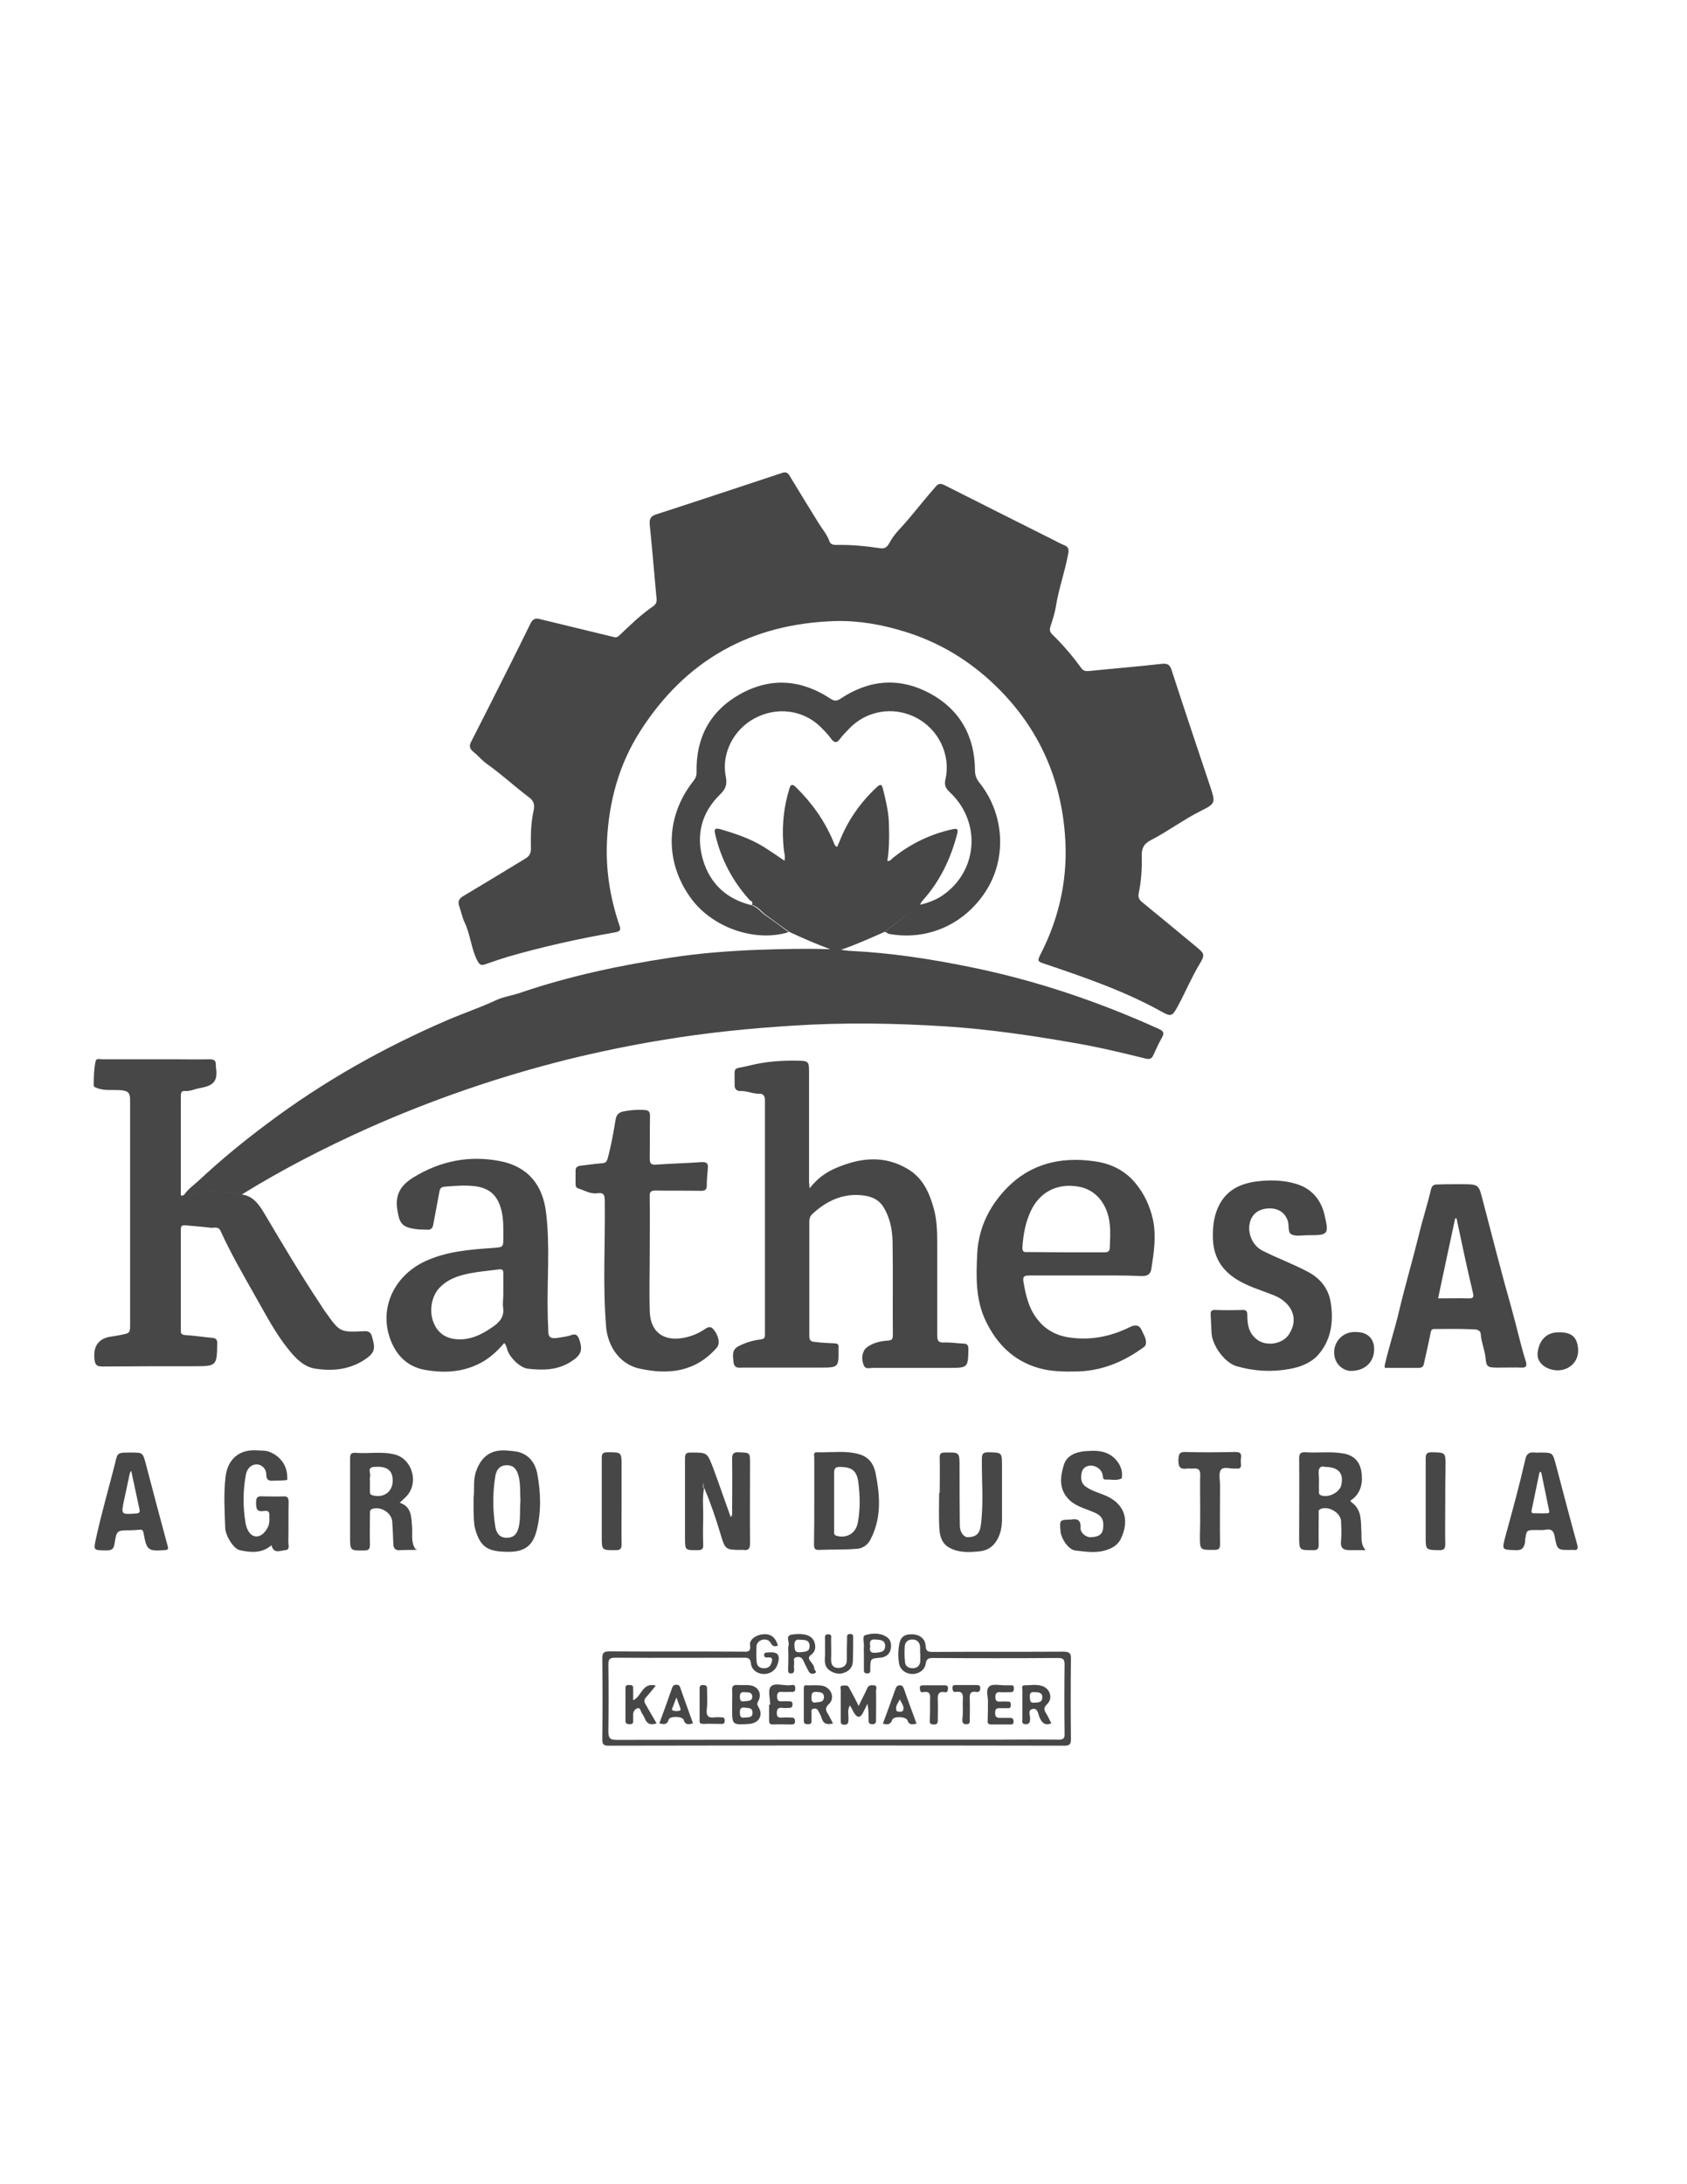 <?xml version="1.0" encoding="utf-8"?>
<!-- Generator: Adobe Illustrator 18.1.1, SVG Export Plug-In . SVG Version: 6.00 Build 0)  -->
<svg version="1.1" id="Layer_1" xmlns="http://www.w3.org/2000/svg" xmlns:xlink="http://www.w3.org/1999/xlink" x="0px" y="0px"
	 viewBox="0 0 612 792" enable-background="new 0 0 612 792" xml:space="preserve">
<g>
	<path fill="#474747" d="M303.1,225.2c-30.5,0.9-54.2,14-70.7,39.7c-7.8,12.1-11.5,25.6-12.2,40c-0.5,10.4,1.1,20.5,4.4,30.3
		c0.6,1.7,0.8,2.5-1.6,2.9c-13.2,2.3-26.2,5.2-39,8.9c-2.6,0.8-5.2,1.7-7.8,2.6c-1.4,0.5-2.1,0.5-3-1.2c-2.3-4.4-2.5-9.4-4.6-13.8
		c-0.9-1.9-1.3-4-2-6c-0.6-1.7-0.1-2.8,1.5-3.7c7.4-4.4,14.8-8.9,22.2-13.4c1.6-0.9,2.4-1.9,2.3-4c-0.1-4.6,0-9.2,1-13.7
		c0.4-1.9,0.1-3.4-1.7-4.7c-5.2-3.9-10-8.4-15.4-12.2c-1.7-1.2-3.1-3-4.8-4.3c-1.3-1.1-1.6-2.1-0.8-3.6c2-3.9,4-7.9,6-11.8
		c5.2-10.3,10.4-20.6,15.5-31c0.8-1.7,1.8-2.2,3.5-1.7c5.7,1.4,11.5,2.8,17.3,4.2c3.2,0.8,6.3,1.5,9.5,2.3c1,0.3,1.6-0.2,2.2-0.8
		c3.9-3.7,7.7-7.4,12.1-10.4c1.4-1,1.3-2.2,1.1-3.6c-0.8-8.7-1.5-17.3-2.4-26c-0.2-2.2,0.5-3.1,2.4-3.7c15.2-4.9,30.4-10,45.6-15
		c1.4-0.5,2.1-0.1,2.8,1.1c3.5,5.8,7,11.5,10.6,17.3c1.3,2.1,3,4,3.8,6.4c0.4,1.1,1.4,1.3,2.5,1.3c5.4-0.1,10.7,0.4,16,1.2
		c1.9,0.3,2.7-0.9,3.3-2c1.6-3.1,4.2-5.4,6.3-7.9c3.5-4.1,6.8-8.3,10.4-12.4c1-1.2,1.8-1.3,3.2-0.6c13,6.6,26.1,13.1,39.2,19.7
		c1.4,0.7,2.8,1.5,4.3,2.1c1.6,0.6,1.7,1.6,1.4,3.2c-1.2,6.5-3.5,12.8-4.5,19.3c-0.4,2.3-1.2,4.7-1.9,6.9c-0.4,1.2-0.3,2,0.6,2.9
		c3.9,3.8,7.4,7.9,10.6,12.3c0.8,1.1,1.7,1.1,2.9,1c8.8-0.9,17.6-1.6,26.4-2.6c2-0.2,2.8,0.4,3.4,2.2c4.6,14.2,9.4,28.4,14.1,42.5
		c1.8,5.4,1.9,6-3,8.4c-6.5,3.2-12.3,7.6-18.7,10.9c-2.7,1.4-3.3,3.2-3.2,6c0.1,4.4-0.2,8.9-1.1,13.2c-0.3,1.4,0.1,2.3,1.2,3.2
		c6.5,5.3,12.9,10.6,19.3,15.9c3.4,2.8,3.7,3.1,1.5,6.7c-3,5-5.2,10.4-8,15.5c-1.8,3.2-2.3,3.5-5.4,1.8
		c-13.4-7.5-27.9-12.5-42.4-17.4c-3-1-3.1-1-1.7-3.8c7-13.7,10-28.4,8.7-43.6c-1.8-22.3-11.1-41.1-27.9-56.1
		c-8.9-7.9-18.9-13.6-30.3-17.1C320,226.5,311.7,225,303.1,225.2z"/>
	<path fill="#474747" d="M320.9,337.9c-5.2,2.3-10.3,4.6-15.8,6.5c1.1,0.1,2.3,0.4,3.4,0.4c14.6,0.7,28.9,2.9,43.2,5.8
		c23.8,4.8,46.6,12.5,68.7,22.5c1.5,0.7,2.1,1.3,1.2,3c-1.2,2.1-2.2,4.3-3.2,6.5c-0.6,1.4-1.4,1.6-3,1.2c-8.8-2.2-17.7-4.3-26.7-5.8
		c-15-2.6-30.1-4.8-45.3-5.8c-18.6-1.2-37.1-1.5-55.7-0.3c-15.9,1-31.7,2.6-47.3,5.2c-11.6,1.9-23.2,4.3-34.6,7.1
		c-24.8,6.2-48.9,14.5-72.3,24.9c-15.8,7.1-31.2,15-45.9,24.1c-4.7-1-9.4-1.4-14.2-1c-2.2,0.2-4.3,1.3-6.6,1.1
		c1.4-2.2,3.6-3.6,5.5-5.4c7.8-7.3,16.1-14.1,24.7-20.5c20.2-15.2,42.1-27.5,65.3-37.5c5.8-2.5,11.8-4.5,17.6-7.2
		c2.8-1.3,5.9-1.7,8.8-2.7c17.9-6.1,36.3-10,54.9-12.8c10.5-1.6,21.1-2.4,31.7-2.8c8.6-0.3,17.2-0.5,25.9-0.2
		c-5.1-1.9-10-4-14.9-6.3c-2.8-2-5.6-4-8.4-6.1c-1.7-1.2-3-3.2-5.2-3.7c0.8-1.2-0.5-1.4-0.9-1.9c-6.1-6.8-10.2-14.6-12.3-23.5
		c-0.4-1.7-0.5-2.7,1.9-2c5.5,1.6,10.8,3.4,15.7,6.4c2.5,1.6,5,3.3,7.5,5c0.3-1.4,0-2.5-0.2-3.6c-0.9-7.6-0.3-15,1.9-22.3
		c0.4-1.4,0.8-2.3,2.4-0.8c5.8,5.7,10.4,12.1,13.6,19.7c0.3,0.7,0.4,1.6,1.4,2c0.2-0.6,0.5-1.1,0.7-1.6c3-7.8,7.6-14.4,13.7-20.1
		c1.3-1.2,1.8-1,2.2,0.6c1.1,4.5,2.2,8.9,2.2,13.6c0.1,4.2,0.1,8.4-0.6,12.6c1.1,0.1,1.4-0.6,1.9-1c6.4-5.2,13.6-8.7,21.7-10.5
		c1.9-0.4,2.2,0,1.7,1.8c-2.3,8.8-6.1,16.8-12.1,23.6c-0.5,0.6-1.2,1.2-1.2,2.1C329.5,331.4,325.2,334.6,320.9,337.9z"/>
	<path fill="#474747" d="M66.8,433.2c2.3,0.2,4.3-0.9,6.6-1.1c4.8-0.4,9.5,0,14.2,1c3.9,0.5,6,3.1,8,6.4
		c6.6,11.1,13.2,22.3,20.4,33.1c0.7,1.1,1.4,2.3,2.2,3.3c5.1,7.2,5.2,7.2,13.9,6.8c1.5-0.1,2.4,0.4,2.8,1.8c1.4,4.7,1.2,6.1-3.2,8.9
		c-5.4,3.3-11.3,3.8-17.2,2.9c-4.3-0.6-7.4-3.9-10-7.2c-4.6-5.7-7.9-12.1-11.5-18.4c-4.5-8-9.2-16-13-24.4c-0.8-1.7-2.3-1-3.5-1.1
		c-3.1-0.4-6.2-0.6-9.3-0.9c-1.2-0.1-1.6,0.3-1.6,1.5c0,12.2,0,24.4,0,36.7c0,1.2,0.4,1.5,1.6,1.6c3.2,0.2,6.5,0.7,9.7,1
		c1.4,0.1,2,0.6,1.9,2.2c-0.1,7.9-0.3,8.1-8.1,8.1c-11.1,0-22.3,0-33.4,0.1c-2,0-2.8-0.4-3-2.5c-0.6-4.8,1.4-7.8,6.3-8.4
		c1-0.1,1.9-0.3,2.9-0.5c3.7-0.7,3.7-0.6,3.7-4.3c0-26.4,0-52.7,0-79.1c0-0.6,0-1.2,0-1.8c0-2.4-0.5-3.4-3.5-3.6
		c-2.8-0.2-5.8,0.3-8.6-0.8c-0.8-0.3-1.1-0.4-1.1-1.2c0-2.8,0.1-5.5,0.6-8.2c0.3-1.6,1.5-1,2.4-1c8.8,0,17.6,0,26.4,0
		c4.2,0,8.4,0.1,12.6,0c1.5,0,2.4,0.3,2.3,2.1c0,0.2,0,0.3,0,0.5c0.8,5.1-0.5,6.9-5.6,7.8c-1.9,0.3-3.7,1.3-5.8,1.1
		c-1.1-0.1-1.3,0.8-1.3,1.8c0,11.6,0,23.3,0,34.9C65.5,433.3,65.6,434.1,66.8,433.2z"/>
	<path fill="#474747" d="M293.7,430.9c2.8-3.6,5.9-5.8,9.4-7.3c8.8-3.8,17.7-4.9,26.4,0.4c5.4,3.3,7.7,8.6,9.3,14.4
		c1.1,4.1,1.2,8.2,1.2,12.4c0,11.1,0,22.3,0,33.4c0,1.9,0.4,2.7,2.5,2.6c2.3-0.1,4.7,0.3,7,0.4c1.4,0,1.8,0.6,1.8,2
		c-0.1,6.6-0.2,6.8-6.6,6.8c-9.4,0-18.7,0-28.1,0c-1.1,0-2.5,0.6-3.2-0.8c-1.1-2.5-0.6-5.2,0.9-6.5c2.3-1.8,5-2.4,7.8-2.6
		c1.4-0.1,1.8-0.5,1.8-1.9c-0.1-11.4,0.1-22.8-0.1-34.1c-0.1-4.2-0.9-8.3-3.1-12.1c-2.2-3.8-6-4.6-9.8-4.7c-6.4-0.1-11.7,2.7-16.3,7
		c-0.8,0.8-1,1.7-1,2.7c0,13.8,0,27.6,0,41.4c0,1.7,0.6,2.1,2.1,2.2c2.3,0.3,4.7,0.4,7,0.5c1.2,0,1.7,0.5,1.5,1.7c0,0.1,0,0.2,0,0.3
		c0.1,6.7,0,6.8-6.6,6.8c-9.3,0-18.6,0-27.9,0c-1.5,0-3.3,0.5-3.6-2c-0.2-2.2-0.7-4.4,1.7-5.7c2.5-1.3,5.3-2.2,8.1-2.5
		c1.4-0.2,1.6-0.6,1.6-1.8c0-28.4,0-56.7,0-85.1c0-1.4-0.7-2.2-1.8-2.2c-2.5,0.1-4.7-1.1-7.2-1c-1,0-2.1-0.5-2-2.3
		c0.1-7.2-1.1-5.3,5.7-7c5.6-1.4,11.4-1.8,17.1-1.7c4,0.1,4.2,0.2,4.2,4.2c0,13.3,0,26.6,0,39.9
		C293.6,429.2,293.6,429.7,293.7,430.9z"/>
	<path fill="#474747" d="M320.9,337.9c4.3-3.3,8.5-6.5,12.8-9.8c2.9-0.7,5.7-1.7,8.2-3.4c12.9-8.8,14.2-26.7,2.6-37.5
		c-1.5-1.4-2-2.6-1.5-4.7c2-9-2.7-18.3-10.9-22.4c-8.4-4.2-18.3-2.3-24.5,4.6c-0.9,1-1.9,1.9-2.7,3c-1.4,2.1-2.4,1.6-3.6-0.1
		c-1.1-1.5-2.4-2.8-3.7-4.1c-6.3-6.1-15.8-7.3-23.7-3.1c-7.7,4-12.3,12.8-10.6,21.2c0.6,2.9-0.1,4.6-2.2,6.6
		c-6.6,6.5-8.7,14.6-6.1,23.5c2.6,8.8,8.6,14.3,17.5,16.5c2.2,0.6,3.4,2.5,5.2,3.7c2.8,2,5.6,4,8.4,6.1c-11.9,3.7-27.1-1.4-35-11.7
		c-10-13.1-9.9-29.9,0.3-42.9c0.8-1,1.3-1.9,1.3-3.3c-0.3-12.6,4.9-22.3,15.8-28.4c11.1-6.2,22.2-5.3,32.7,1.6c1.5,1,2.3,1,3.8,0
		c10.4-6.9,21.4-7.8,32.5-1.8c10.8,5.9,16.1,15.5,16.2,27.8c0,1.8,0.5,3.1,1.6,4.5c8.9,11.1,10,26.7,2.8,38.6
		c-7.7,12.6-21.5,18.9-35.8,16.2C321.9,338.3,321.4,338,320.9,337.9z"/>
	<path fill="#474747" d="M182.9,487c-3.1,3.7-6.7,6.7-11.1,8.4c-5.8,2.3-11.7,2.4-17.8,1.3c-6.8-1.3-10.7-5.9-12.7-11.9
		c-3.6-11.1,2-22.3,12.8-27.4c7.9-3.7,16.4-4.3,24.9-4.9c3.6-0.3,3.6-0.2,3.6-4c0-3.3,0.1-6.7-0.8-10c-1.4-5.2-4.4-7.8-9.7-8.4
		c-3.6-0.4-7.2-0.1-10.8,0.2c-1.2,0.1-1.7,0.6-1.9,1.8c-0.7,4-1.5,7.9-2.2,11.8c-0.2,1.4-0.8,2.1-2.2,2c-1.3-0.1-2.7,0-4-0.2
		c-5.3-0.7-6.1-2.1-6.9-7.3c-0.8-5.6,1.6-8.9,6.1-11.6c9.7-5.9,20.1-7.9,31.1-5.8c10.4,2,15.6,8.8,16.8,18.7
		c1.5,12.3,0.3,24.7,0.6,37.1c0,2,0.2,4,0.2,6c0,2.6,1.6,2.6,3.5,2.3c1.6-0.3,3.3-0.4,4.9-1c1.6-0.6,2.3,0.1,2.8,1.5
		c1.5,4.2,0.6,5.9-3.2,8.3c-4.9,3-10,3-15.4,2.4c-2.9-0.3-7-4.4-7.6-7.4C183.6,488.4,183.7,487.7,182.9,487z M182.6,469.2
		c0-2.4,0-4.9,0-7.3c0-1.3-0.2-1.8-1.7-1.6c-4.5,0.6-9,0.9-13.4,2.1c-3.1,0.9-5.9,2.2-8.2,4.7c-3,3.3-3.8,9.1-1.6,13.4
		c1.9,3.8,5.5,5.5,10.5,5.1c4.2-0.4,7.6-2.4,10.9-4.7c2.4-1.7,3.9-3.7,3.4-6.9C182.3,472.4,182.6,470.8,182.6,469.2z"/>
	<path fill="#474747" d="M393.9,462.5c-6.8,0-13.6,0-20.3,0c-1.8,0-2.7,0.1-2.3,2.4c0.8,4.6,1.8,9.1,4.6,12.9
		c3,4.2,7.1,6.5,12.2,7.2c7.7,1.1,14.9-0.4,21.8-3.8c2-1,3.5-0.8,4.4,1.4c0.5,1.2,1.3,2.3,1.4,3.7c0.1,0.9,0,1.7-0.8,2.2
		c-7.1,5.2-14.9,8.5-23.8,8.8c-4.9,0.1-9.8,0.1-14.5-1.3c-8.9-2.6-14.9-8.6-18.9-16.8c-3.8-7.8-3.6-16-3.2-24.4
		c0.4-8.5,3.6-15.9,9.1-22.2c8.9-10.3,20.5-13.4,33.5-11.5c5.8,0.8,10.9,3.2,14.8,7.9c3.3,4,5.3,8.4,6.4,13.4
		c1.2,5.9,0.3,11.8-0.6,17.6c-0.3,1.8-1.1,2.7-3.3,2.7C407.4,462.4,400.7,462.5,393.9,462.5z M386.5,454.1c4.7,0,9.4,0,14.1,0
		c1.4,0,2-0.4,2-1.8c0.1-2.8,0.3-5.5,0-8.3c-0.7-7.3-5-12.6-11.2-13.7c-7.7-1.4-14.1,1.8-17.4,8.7c-2,4.2-2.8,8.7-3.1,13.3
		c-0.1,1.6,0.6,1.8,1.9,1.7C377.3,454,381.9,454.1,386.5,454.1z"/>
	<path fill="#474747" d="M235.7,454.8c0,6.9-0.2,13.7,0,20.6c0.3,8.8,6.4,11.3,13.7,9.4c2-0.5,3.8-1.3,5.6-2.4
		c1.1-0.7,2.5-2,3.8-0.4c2,2.4,2.5,5.3,1.2,6.7c-7.6,8.7-17.3,9.9-27.8,7.6c-8.2-1.7-11.8-9.2-12.3-15c-1.3-15.2-0.3-30.5-0.5-45.7
		c0-2.2-0.2-3.3-2.9-2.9c-2.3,0.3-4.6-1.1-6.8-1.8c-0.6-0.2-0.9-0.7-0.9-1.4c0-1.7,0-3.3,0-5c0-1.1,0.5-1.6,1.7-1.8
		c2.6-0.3,5.3-0.7,7.9-0.9c1.1-0.1,1.6-0.3,2-1.6c1.3-4.6,2.1-9.3,2.9-14.1c0.3-1.9,1.1-2.7,2.9-3.1c2.6-0.5,5.1-0.7,7.7-0.5
		c1.5,0.1,1.9,0.7,1.9,2.2c-0.1,5,0,10-0.1,15.1c0,1.9,0.3,2.7,2.4,2.5c5.4-0.4,10.8-0.5,16.2-0.9c1.8-0.1,2.7,0.2,2.5,2.2
		c-0.2,2.1-0.4,4.2-0.4,6.3c0,1.6-0.7,1.9-2.2,1.9c-5.4-0.1-10.9,0-16.3-0.1c-1.7,0-2.3,0.4-2.2,2.2
		C235.8,440.9,235.7,447.8,235.7,454.8C235.7,454.8,235.7,454.8,235.7,454.8z"/>
	<path fill="#474747" d="M474.5,447.9c-0.1,0-0.2,0-0.3,0c-1.9,0-4.1,0.5-5.7-0.3c-1.4-0.7-0.8-3.2-1.3-4.8c-1-3.2-3.7-4.9-7.4-4.6
		c-3.6,0.3-5.9,2.3-6.5,5.7c-0.6,3.4,1,7.7,4.7,9.6c5.5,2.8,11.4,4.9,16.9,7.9c4.5,2.5,7.2,6.3,7.9,11.2c1,6.8,0.1,13.4-4.7,18.8
		c-2.7,2.9-6.4,4.3-10.3,5c-6.5,1.2-12.9,0.8-19.2-1c-4.2-1.2-9-7.5-9.1-12.4c-0.1-2.1-0.2-4.2-0.3-6.3c-0.1-1.3,0.4-1.8,1.7-1.7
		c3.3,0.1,6.5,0.1,9.8,0c1.5-0.1,1.8,0.6,1.8,1.9c0,3.2,0.4,6.2,3.1,8.5c3.3,3,9.7,2.2,12.1-1.7c3.9-6.2,0.2-11.6-5.3-13.9
		c-4.9-2-10.2-3.4-14.7-6.5c-5.1-3.5-7.6-8.3-7.7-14.6c-0.1-4.8,0.6-9.3,3.2-13.3c3.4-5.1,8.7-6.7,14.4-7.2
		c4.8-0.4,9.7-0.1,14.1,1.6c4.5,1.8,7.5,5.5,8.7,10.3C482.2,447.7,482,447.9,474.5,447.9z"/>
	<path fill="#474747" d="M528.1,429.4c0.7,0,1.3,0,2,0c6.5,0,6.3,0,7.9,6.2c3.4,13,6.7,26,10.4,39c1.8,6.4,3.2,13,5.2,19.3
		c0.3,1.1,0.2,2.1-1.5,2c-2.8-0.1-5.7,0-8.5,0c-3.9,0-4.4-0.1-4.7-3.7c-0.3-2.8-1.5-5.4-1.7-8.3c-0.1-1.9-2-1.9-3.2-1.9
		c-4.5-0.2-9-0.1-13.6-0.1c-0.9,0-1.2,0.3-1.4,1.3c-0.7,3.7-1.6,7.4-2.4,11.1c-0.2,1.3-0.8,1.7-2,1.7c-3.8,0-7.5,0-11.3,0
		c-0.8,0-1.2,0.2-0.9-1.2c1.5-6.5,3.6-12.8,5.1-19.2c2.2-9.3,4.9-18.4,7.2-27.7c1.3-5.5,3.1-10.9,4.4-16.5c0.4-1.6,1.1-1.9,2.3-1.9
		C523.6,429.4,525.9,429.4,528.1,429.4z M528.4,441.8c-0.2,0-0.4,0-0.5,0c-2.1,9.6-4.1,19.2-6.2,29c3.8,0,7.4-0.1,11,0
		c1.9,0.1,2-0.6,1.6-2.2C532.2,459.8,530.3,450.8,528.4,441.8z"/>
	<path fill="#474747" d="M282.2,596.7c-1,0.4-1.9,0.4-2.5-0.8c-0.7-1.3-1.9-1.6-3.2-1.3c-1.4,0.4-2.1,1.4-2.1,2.8
		c0,1.8-0.1,3.5,0.1,5.3c0.1,1.3,1,2.1,2.3,2.2c1.3,0.1,2.4-0.3,2.9-1.5c0.4-1.1,1.1-2.6-1.2-2.4c-0.7,0.1-1.4-0.1-1.3-1
		c0.1-0.8,0.7-0.8,1.3-0.8c3.7-0.4,4.8,0.9,3.5,4.5c-0.7,2.1-2.8,3.4-5.1,3.3c-2.3-0.1-4.3-1.6-4.5-3.9c-0.2-1.9-1.1-2-2.6-2
		c-15.6,0-31.1,0.1-46.7,0c-2.1,0-2.4,0.7-2.4,2.5c0.1,8,0.1,16.1,0,24.1c0,2.4,0.4,3.2,3.1,3.2c46.2-0.1,92.4-0.1,138.6-0.1
		c7.2,0,14.4-0.1,21.6,0c1.8,0,2.3-0.5,2.2-2.2c-0.1-8.4-0.1-16.7,0-25.1c0-1.9-0.6-2.3-2.4-2.3c-15.1,0.1-30.3,0.1-45.4,0
		c-1.6,0-2.3,0.3-2.6,2.1c-0.3,2.3-2.6,3.8-5,3.7c-2.4-0.1-4.4-1.7-4.7-4.1c-0.3-2-0.3-4,0-6c0.4-3.1,1.7-4.3,4.6-4.3
		c2.9,0,5,1.6,5.1,4.3c0.1,1.8,0.8,2.1,2.5,2.1c15.8-0.1,31.6,0,47.5-0.1c2.3,0,2.8,0.7,2.7,2.8c-0.1,9.6-0.1,19.2,0,28.9
		c0,1.8-0.4,2.4-2.3,2.4c-55.2-0.1-110.3-0.1-165.5,0c-1.9,0-2.2-0.7-2.2-2.3c0.1-9.8,0.1-19.6,0-29.4c0-1.9,0.5-2.5,2.5-2.5
		c16.1,0.1,32.1,0,48.2,0.1c1.7,0,3.3,0.4,2.9-2.4c-0.3-2,2.2-3.7,4.7-3.9C279.5,592.3,281.4,593.7,282.2,596.7z M333.9,599.8
		c0,0-0.1,0-0.1,0c0-0.8,0-1.7,0-2.5c-0.1-1.6-0.9-2.7-2.6-2.8c-1.7-0.1-2.9,0.8-3,2.6c-0.1,1.8-0.1,3.6,0.1,5.5
		c0.1,1.6,1.3,2.3,2.8,2.3c1.4,0,2.4-0.7,2.7-2.1C333.9,601.8,333.8,600.8,333.9,599.8z"/>
	<path fill="#474747" d="M265.6,549.4c0-6.8,0.1-13.5,0-20.3c0-1.9,0.4-2.6,2.4-2.5c4.1,0.2,4.1,0,4.1,4.2c0,9.6-0.1,19.2,0,28.8
		c0,2-0.6,2.7-2.5,2.4c-0.1,0-0.2,0-0.3,0c-6.1,0-6.2,0-7.9-5.7c-1.7-5.7-3.6-11.3-5.9-16.7c0.2-0.5,0.2-1-0.2-1.7
		c-0.2,0.7-0.8,1.3,0.1,1.7c-0.7,3.7-0.2,7.5-0.3,11.2c-0.1,3.1-0.1,6.2,0,9.3c0.1,1.6-0.5,2-2,2c-4.6,0-4.6,0.1-4.6-4.5
		c0-9.6,0-19.2,0-28.8c0-1.6,0.4-2.1,2-2.1c6,0,6-0.1,8.1,5.3c2.2,5.9,4.2,11.8,6.3,17.6c-0.1,0.3,0.1,0.5,0.3,0.4
		C265.8,550,265.9,549.7,265.6,549.4z"/>
	<path fill="#474747" d="M495.4,562.1c-2.3,0-4,0-5.7,0c-2.6,0-3.5-0.9-3.2-3.5c0.2-2.3,0.1-4.7,0-7c-0.1-3.1-4.6-5.7-7.5-4.4
		c-0.9,0.4-0.6,1.1-0.6,1.7c0,3.7-0.1,7.4,0,11c0,1.5-0.2,2.2-2,2.2c-5.1,0-5.1,0.1-5.1-5.1c0-9.4,0.1-18.7,0-28.1
		c0-1.9,0.5-2.4,2.4-2.3c4.6,0.3,9.3-0.4,14,0.5c3.8,0.8,5.7,3.2,6.2,6.7c0.5,3.6,0,7.1-3.1,9.7c-0.5,0.4-1.4,0.6-0.4,1.3
		c3.8,2.8,3.2,6.9,3.5,10.8C494,557.7,493.5,559.8,495.4,562.1z M480.8,531.9c-2-0.5-2.6,0.6-2.4,2.7c0.2,2,0,4,0.1,6
		c0,0.5-0.2,1.1,0.5,1.5c2.6,1.3,7.1-0.9,7.6-3.7C487.5,534.2,485.6,532,480.8,531.9z"/>
	<path fill="#474747" d="M340.9,541.3c0-4.3,0.1-8.5,0-12.8c0-1.4,0.4-1.8,1.8-1.8c5.4-0.1,5.4-0.2,5.4,5.2c0,7.1,0,14.2,0.1,21.3
		c0,2.4,1.5,4.3,3,4.2c3-0.1,4.2-1.4,4.6-4.2c1.1-8.1,0.3-16.1,0.4-24.2c0-1.8,0.4-2.4,2.3-2.4c5,0.1,5,0,5,5c0,6.4,0,12.7,0,19.1
		c0,2.7-0.4,5.3-1.8,7.7c-1.4,2.4-3.4,3.8-6.2,4.1c-3.8,0.4-7.5,0.6-10.9-1.2c-2.8-1.4-3.7-4.2-3.8-6.9c-0.3-4.3-0.1-8.7-0.1-13
		C340.9,541.3,340.9,541.3,340.9,541.3z"/>
	<path fill="#474747" d="M295.4,544.1c0-5.2,0-10.4,0-15.6c0-0.7-0.5-1.9,0.9-1.9c5.2,0.2,10.5-0.8,15.7,0.8
		c3.4,1.1,5.1,3.7,5.7,7.1c1.6,8.1,2.1,16.2-2,23.9c-1,1.9-2.9,3.1-4.8,3.2c-4.6,0.4-9.2,0.2-13.8,0.4c-1.5,0.1-1.8-0.6-1.8-1.9
		C295.4,554.8,295.4,549.5,295.4,544.1z M302.6,544.3c0,3.6,0,7.2,0,10.8c0,0.7-0.2,1.5,0.9,1.8c3.7,1,7-0.9,7.7-4.8
		c0.9-4.8,0.8-9.7,0.2-14.5c-0.6-4.4-2.3-5.6-6.7-5.7c-1.7,0-2.1,0.6-2.1,2.2C302.6,537.4,302.6,540.9,302.6,544.3z"/>
	<path fill="#474747" d="M150.7,562c-1.9,0-3.8,0-5.8,0.1c-1.5,0.1-2.1-0.7-2.2-2c-0.1-2.8-0.2-5.5-0.4-8.3
		c-0.2-3.3-4.3-5.8-7.4-4.6c-0.9,0.4-0.6,1.1-0.7,1.7c0,3.8-0.1,7.5,0,11.3c0,1.5-0.5,2-2,2c-5.2,0.1-5.2,0.1-5.2-5
		c0-9.4,0-18.9,0-28.3c0-1.6,0.3-2.2,2-2.1c4.7,0.4,9.5-0.6,14.2,0.6c6.3,1.6,8.8,10.1,4.4,15c-0.8,0.9-1.7,1.6-2.6,2.5
		c4.4,1.4,4.2,5.3,4.5,8.9c0.2,2.7-0.5,5.6,1.3,8C150.6,561.7,150.5,561.8,150.7,562z M134.2,537c0,1.2,0,2.5,0,3.7
		c0,0.7,0,1.2,0.9,1.5c4.5,1.2,7.9-1.7,7.3-6.4c-0.4-3-2.5-4.2-6.6-3.9c-3,0.2-1,2.5-1.6,3.8C134.1,536.1,134.2,536.5,134.2,537z"/>
	<path fill="#474747" d="M98.5,560.3c-3.5,3-7.5,2.7-11.5,1.8c-2.3-0.5-5.2-5.2-5.3-8.1c-0.2-6.1-0.6-12.1,0.1-18.3
		c0.7-6.6,5-10.2,11.3-9.8c1.4,0.1,2.8,0,4.2,0.4c4.2,1.4,6.9,5,6.9,9.3c0,0.4,0.2,1.1-0.3,1.1c-1.5,0.2-3,0.1-4.5,0.2
		c-1.7,0.1-2.8,0-2.8-2.3c0-2-1.7-3.7-3.7-3.6c-1.9,0.1-3.3,1.6-3.7,3.7c-1.1,5.9-1.1,11.8-0.1,17.7c0.6,3.1,2.2,4.9,4.2,4.7
		c2-0.1,4.2-2.8,4.4-5.3c0.1-0.7,0-1.3,0-2c0.2-1.6-0.5-2.2-2-1.9c-2.5,0.4-2.8-0.8-2.8-3c-0.1-2.6,1.3-2.4,3-2.3
		c2.3,0,4.5,0.1,6.8,0c1.5-0.1,2,0.4,2,2c-0.1,4.8,0,9.7-0.1,14.6c0,1.1,0.7,2.9-1.3,2.9C101.6,562.3,99.2,563.5,98.5,560.3z"/>
	<path fill="#474747" d="M171.8,543.2c0.4-3.1-0.2-6.3,0.8-9.4c2-5.9,5.7-8.4,11.7-7.8c1.2,0.1,2.3,0.2,3.4,0.4c4.2,1,6.4,4,7.2,7.9
		c1.3,6.9,1.5,13.8-0.2,20.6c-1.4,5.6-4.4,7.9-10.6,7.8c-6.7-0.1-9.9-1.3-11.8-8.6c-0.5-2.1-0.4-4.5-0.5-6.7
		C171.8,546,171.8,544.6,171.8,543.2z M188.8,544.3c-0.2-3.1,0.1-6.2-0.7-9.2c-0.6-2.2-1.7-3.8-4.2-3.8c-2.6,0-3.8,1.6-4.2,3.9
		c-1,6.1-1,12.3,0,18.5c0.4,2.2,1.5,3.9,4.1,3.9c2.4,0,3.7-1.1,4.4-3.9C188.9,550.5,188.5,547.4,188.8,544.3z"/>
	<path fill="#474747" d="M388.6,551c2-0.4,3.6,0,3.4,3.1c-0.1,1.7,2,3.4,3.7,3.3c3-0.1,4.3-1.1,4.5-3.4c0.3-3.1-0.6-4.5-3.5-5.7
		c-3.3-1.4-7-2.2-9.5-5.2c-3.1-3.6-2.5-7.9-1.3-11.8c1-3.5,4.3-4.8,7.8-5.1c3.1-0.2,6.2-0.4,9.1,1.4c2.6,1.6,4.6,4.8,4.2,7.8
		c0,0.2,0,0.7-0.1,0.7c-1.8,0.9-3.8,0.3-5.7,0.4c-1.3,0.1-1-1-1.2-1.8c-0.5-2.2-2.9-3.6-5-3.2c-1.5,0.3-2.3,1.2-2.6,2.5
		c-0.3,1.8-0.4,3.7,1.4,5c2.3,1.7,5,2.3,7.5,3.4c7.3,3.3,8.2,9.4,5.4,15.4c-1.2,2.6-3.5,3.8-6.2,4.5c-3.5,0.9-7,0.3-10.5-0.1
		c-2.4-0.3-5.2-4.4-5.3-7.3C384.4,551.1,384.4,551.1,388.6,551z"/>
	<path fill="#474747" d="M558.5,526.7c4.7,0,4.7,0,5.8,3.9c2.6,9.9,5.2,19.8,7.9,29.6c0.4,1.6-0.1,2-1.5,1.8c-0.2,0-0.3,0-0.5,0
		c-5.2,0.1-5.3,0.1-6.2-4.9c-0.4-2.1-1.3-2.8-3.3-2.4c-1.1,0.2-2.3,0.1-3.5,0.1c-3.4,0-3.4,0-3.9,3.5c-0.1,0.4,0,0.8-0.1,1.2
		c-0.4,1.8-1.1,2.7-3.3,2.6c-5.2-0.2-5.1,0-3.7-5.3c2.5-9.1,5-18.2,7.1-27.4C554,525.5,556.7,527,558.5,526.7z M559.1,533.8
		c-0.2,0-0.4,0-0.6,0c-1,4.7-1.9,9.3-2.9,14c-0.1,0.5,0.1,0.9,0.6,0.9c1.7,0,3.5,0.1,5.2,0c0.9,0,0.6-0.8,0.5-1.3
		C561,542.8,560,538.3,559.1,533.8z"/>
	<path fill="#474747" d="M47.5,526.7c4.3,0,4.3,0,5.4,4.1c2.6,9.9,5.2,19.8,7.9,29.7c0.4,1.3,0.1,1.5-1.2,1.6
		c-5.9,0.4-6.4,0-7.5-6.1c-0.2-1.3-0.7-1.4-1.7-1.3c-1.1,0.1-2.2,0.2-3.2,0.2c-4.7,0-4.9,0-5.6,4.6c-0.3,2.2-1,2.7-3.1,2.7
		c-4.8-0.1-4.6,0-3.6-4.7c2-9.1,4.6-18,6.9-27.1C42.6,526.7,42.7,526.7,47.5,526.7z M47.6,533.3c-0.4,0.7-0.5,0.8-0.5,0.9
		c-0.7,3.3-1.4,6.5-2.1,9.8c-1.1,5.2-1.1,5.2,4.4,4.8c1.2-0.1,1.4-0.5,1.2-1.5C49.6,542.8,48.7,538.3,47.6,533.3z"/>
	<path fill="#474747" d="M435.4,547.3c0-4.1-0.1-8.2,0-12.3c0.1-2-0.6-2.7-2.6-2.5c-0.7,0.1-1.4-0.1-2,0c-2.6,0.4-3.4-0.5-3.3-3.2
		c0.1-2,0.3-2.9,2.7-2.8c5.9,0.2,11.9,0.1,17.8,0c1.7,0,2.5,0.3,2.2,2.2c-0.1,0.7-0.1,1.5,0,2.3c0.1,1.3-0.5,1.6-1.6,1.5
		c-0.1,0-0.2,0-0.3,0c-1.9,0.2-4.4-0.9-5.4,0.5c-0.9,1.3-0.3,3.7-0.3,5.6c0,7.1-0.1,14.2,0,21.3c0,1.6-0.4,2.1-2.1,2.1
		c-5.2,0-5.2,0.1-5.2-5C435.4,553.8,435.4,550.6,435.4,547.3z"/>
	<path fill="#474747" d="M524.3,544.3c0,5.2-0.1,10.4,0,15.5c0,1.6-0.3,2.3-2.1,2.3c-5-0.1-5,0-5-4.9c0-9.4,0-18.9,0-28.3
		c0-1.7,0.4-2.3,2.2-2.3c5,0.1,5,0,5,4.9C524.3,535.7,524.3,540,524.3,544.3z"/>
	<path fill="#474747" d="M225.5,544.5c0,5.1-0.1,10.2,0,15.3c0,1.7-0.3,2.3-2.2,2.3c-5,0-5,0.1-5-5c0-9.5,0-18.9,0-28.4
		c0-1.6,0.4-2.1,2.1-2.1c5.1,0,5.1-0.1,5.1,5.1C225.5,536,225.5,540.2,225.5,544.5z"/>
	<path fill="#474747" d="M492,483c4,0,6.5,2.3,6.5,6.2c0,4.7-3.3,7.8-8.2,7.9c-2.8,0.1-6.3-2.3-6.3-6.7
		C483.9,486.9,486.8,482.7,492,483z"/>
	<path fill="#474747" d="M565.8,483.1c4.7,0,6.4,2.1,6.7,6.1c0.3,4.7-3.4,7.7-7.4,7.7c-4.2-0.1-7.6-2.7-7.3-6.2
		C558.1,487.1,560.2,482.9,565.8,483.1z"/>
	<path fill="#474747" d="M311.5,618.6c1.1-2.4,2.2-4.3,3-6.2c0.5-1.4,1.5-1.4,2.6-1.3c1.3,0.2,0.7,1.3,0.7,2c0.1,3.4,0,6.9,0,10.3
		c0,0.9,0.1,1.8-1.3,1.8c-1.4,0-1.4-0.7-1.4-1.7c0-1.8,0-3.7-0.4-5.7c-0.6,1.1-1.1,2.3-1.7,3.4c-1,1.8-2,1.7-3.1,0
		c-0.3-0.4-0.5-0.9-0.7-1.3c-0.2-0.4-0.5-0.9-0.9-1.5c-1,1.8-0.4,3.5-0.5,5.2c-0.1,1,0,1.7-1.4,1.8c-1.4,0-1.4-0.6-1.4-1.7
		c0-3.6,0-7.2,0-10.8c0-0.6-0.5-1.7,0.8-1.7c0.9,0,1.8-0.3,2.3,0.9C309.2,614.1,310.3,616.1,311.5,618.6z"/>
	<path fill="#474747" d="M265.6,618.2c0-1.8,0.1-3.5,0-5.3c-0.1-1.6,0.5-2,2-1.9c1.5,0.1,3-0.1,4.5,0.1c3,0.4,4.4,3.1,3,5.7
		c-0.5,0.8-0.5,1.3,0,2.1c1.9,3,0.3,5.9-3.3,6.2c-6.2,0.4-6.2,0.4-6.2-5.7C265.6,619.1,265.6,618.6,265.6,618.2z M269.9,622.8
		c1.6-0.1,3.1,0.1,3.1-1.7c0-2-1.5-1.7-2.8-1.9c-1.5-0.2-1.8,0.5-1.8,1.8C268.4,622.5,268.9,623,269.9,622.8z M269.8,616.9
		c1.6-0.2,3.2,0,3.1-1.8c-0.1-1.6-1.5-1.4-2.7-1.5c-1.3-0.1-1.8,0.3-1.8,1.6C268.4,616.5,268.8,617.1,269.8,616.9z"/>
	<path fill="#474747" d="M302.2,624.9c-2.4,0.7-3.6,0-4.2-2.1c-0.2-0.8-0.7-1.5-1.1-2.3c-0.3-0.8-0.9-1.1-1.8-0.9
		c-1,0.2-0.7,1-0.7,1.6c0,0.9,0,1.8,0,2.8c0.1,1.1-0.6,1.2-1.4,1.2c-0.9,0-1.4-0.2-1.4-1.2c0-3.9,0-7.8,0-11.8
		c0-0.7,0.1-1.2,0.9-1.1c2,0.1,4.1-0.2,6,0.2c3.1,0.7,4.5,4.5,2.2,6.6c-1.4,1.3-1.2,2.2-0.4,3.5C301,622.5,301.5,623.7,302.2,624.9z
		 M296,617.3c1.5-0.1,2.9-0.2,2.9-1.9c0-1.9-1.5-1.8-2.8-1.9c-1.6-0.1-1.7,0.8-1.7,2C294.3,616.9,294.8,617.6,296,617.3z"/>
	<path fill="#474747" d="M381.4,624.9c-2.4,0.9-3.4-0.2-4.3-2.2c-0.5-1.2-0.6-3.5-2.6-3c-1.8,0.5-0.7,2.4-0.8,3.7
		c-0.1,1.1-0.2,1.8-1.6,1.8c-1.6,0-1.2-1.1-1.2-1.9c0-3.5,0-7,0-10.5c0-0.6-0.5-1.7,0.8-1.7c2.1,0,4.2-0.4,6.2,0.2
		c3.1,0.9,4.2,4.6,1.9,6.7c-1.2,1.2-1.1,1.9-0.4,3.1C380.2,622.4,380.8,623.7,381.4,624.9z M375.5,613.6c-1-0.1-2-0.1-1.9,1.6
		c0.1,1.2-0.1,2.4,1.7,2.2c1.2-0.1,2.7,0,2.8-1.7C378.3,613.9,377.1,613.6,375.5,613.6z"/>
	<path fill="#474747" d="M238.2,624.9c-2.4,0.8-3.6,0-4.3-1.8c-0.3-0.7-0.7-1.4-1.1-2c-0.4-0.6-0.5-2-1.5-1.7
		c-1,0.3-1.7,1.3-1.6,2.6c0,0.7,0,1.3,0,2c0.1,1.1-0.6,1.2-1.4,1.2c-0.9,0-1.4-0.3-1.4-1.3c0-3.9,0-7.9,0-11.8
		c0-1.2,0.8-1.1,1.5-1.1c0.8,0,1.3,0.1,1.3,1.1c0,1.4,0,2.8,0,4.4c3.1-1.3,3.3-6.6,8.2-5.3c-1.2,1.5-2.3,2.9-3.5,4.2
		c-0.8,0.9-0.8,1.6-0.2,2.6C235.5,620.3,236.8,622.5,238.2,624.9z"/>
	<path fill="#474747" d="M279.4,618.1c0-2.2-0.9-5.2,0.2-6.5c1.3-1.5,4.4-0.4,6.7-0.5c0.8,0,2.2-0.7,2.2,1c0.1,1.9-1.3,1.3-2.3,1.4
		c-0.8,0-1.7,0.1-2.5,0c-1.2-0.1-1.8,0.2-1.8,1.6c0,1.5,0.5,1.9,1.9,1.8c0.8-0.1,1.7,0,2.5,0c0.8,0,1.2,0.2,1.2,1.1
		c0,1-0.4,1.3-1.3,1.3c-0.7,0-1.5,0.1-2.3,0c-1.4-0.2-2.1,0.2-2.1,1.9c0,1.6,0.9,1.7,2,1.6c1.1-0.1,2.2,0,3.3,0c1,0,1.3,0.4,1.3,1.4
		c0,1-0.6,1.1-1.3,1.1c-2.3,0-4.5-0.1-6.8,0c-1.2,0-1.3-0.7-1.3-1.6c0-1.8,0-3.7,0-5.5C279.2,618.1,279.3,618.1,279.4,618.1z"/>
	<path fill="#474747" d="M358.4,617.5c0.2-1.8-1-4.7,0.5-6c1.3-1.1,4.1-0.3,6.3-0.4c0.5,0,1,0,1.5,0c0.9-0.1,1.2,0.4,1.1,1.2
		c0,0.8-0.2,1.3-1.1,1.3c-1.3,0-2.5,0.1-3.8,0c-1.2-0.1-1.8,0.3-1.8,1.7c0,1.3,0.4,1.8,1.7,1.7c1-0.1,2,0,3,0c0.8,0,0.9,0.5,0.9,1.2
		c0,0.6-0.1,1.2-0.9,1.2c-0.8,0-1.5,0-2.3,0c-1.2,0-2.5-0.4-2.5,1.7c0,2,1.2,1.8,2.4,1.8c1,0,2,0,3,0c1,0,1.3,0.5,1.3,1.4
		c0,1-0.6,1-1.3,1c-2.3,0-4.5,0-6.8,0c-1.2,0-1.4-0.6-1.3-1.5C358.4,621.7,358.4,619.8,358.4,617.5z"/>
	<path fill="#474747" d="M286,599.7c0-1.1-0.2-2.2,0.1-3.2c0.3-1.3-1.3-3.4,1.2-3.8c5-0.7,7.7,0.5,8.3,3.3c0.4,1.6,0,3-1.2,3.9
		c-1.2,0.9-1.2,1.5-0.3,2.6c0.6,0.8,1.3,1.5,1.3,2.6c0,0.5,1.2,1.1,0.2,1.6c-0.7,0.4-1.7,0.3-2.2-0.6c-0.6-1.2-1.3-2.4-1.8-3.6
		c-0.5-1.3-1.3-1.9-2.7-1.6c-1.4,0.3-0.7,1.5-0.8,2.3c-0.1,0.7-0.1,1.5,0,2.2c0,0.9-0.2,1.4-1.2,1.4c-1,0-1-0.7-1-1.4
		C286,603.5,286,601.6,286,599.7z M290.3,594.6c-1.4-0.3-2.2,0.3-2.1,2.1c0.1,1.5,0.1,2.6,2.1,2.4c1.6-0.2,3.4,0,3.4-2.2
		C293.7,594.7,292.1,594.6,290.3,594.6z"/>
	<path fill="#474747" d="M251.4,624.9c-1.6,0.4-2.8,0.7-3.4-1.3c-0.4-1.3-5-1.4-5.4-0.1c-0.6,2-1.8,1.8-3.4,1.4
		c1.6-4.3,3.1-8.5,4.6-12.8c0.3-0.9,0.7-1.2,1.6-1.2c0.8,0,1.2,0.4,1.4,1.1C248.3,616.4,249.9,620.6,251.4,624.9z M245.4,615.5
		c-0.6,1.6-1,2.5-1.3,3.4c-0.2,0.5-0.7,1.2,0.2,1.4c0.7,0.2,1.5,0.2,2.2,0c0.7-0.2,0.3-0.8,0.2-1.2
		C246.3,618.1,246,617.1,245.4,615.5z"/>
	<path fill="#474747" d="M332.5,625c-1.5,0.3-2.7,0.6-3.3-1.2c-0.5-1.4-5-1.6-5.5-0.2c-0.7,1.9-1.8,1.8-3.4,1.4
		c1.6-4.3,3.1-8.5,4.6-12.7c0.3-0.8,0.7-1.2,1.6-1.2c0.8,0,1.1,0.5,1.4,1.2C329.3,616.4,330.9,620.6,332.5,625z M326.5,616.2
		c-0.8,1.3-1.8,2.6-1.3,4.1c0.2,0.5,2,0.5,2.3,0.1C328.4,618.8,326.9,617.6,326.5,616.2z"/>
	<path fill="#474747" d="M299.3,599c0-1.7,0-3.1,0-4.5c0-0.9-0.3-1.9,1.2-1.9c1.4,0,1,1.1,1,1.8c0,2.5,0.1,5,0,7.5
		c0,1.8,0.8,2.9,2.6,2.9c1.7,0,3.1-0.8,3.1-2.8c0-2.6,0-5.2,0.1-7.8c0-0.8-0.2-1.8,1.2-1.7c1.2,0,1,0.9,1,1.6c0,2.8,0,5.5-0.1,8.3
		c-0.1,2.5-1.7,3.9-4.1,4.4c-2.1,0.4-4.8-0.8-5.7-2.7C298.9,602.4,299.4,600.5,299.3,599z"/>
	<path fill="#474747" d="M313.4,599.6c0-0.8-0.1-1.5,0-2.3c0.2-1.5-0.8-4,0.5-4.4c2.4-0.7,5.1-0.9,7.5,0.5c1.6,0.9,2,2.4,1.8,4.1
		c-0.2,1.8-1.2,2.9-2.8,3.4c-0.4,0.1-0.8,0.2-1.2,0.2c-3.4,0.3-3.4,0.3-3.5,3.9c0,0.8,0.3,1.8-1.1,1.8c-1.3,0-1.2-0.8-1.2-1.7
		C313.4,603.3,313.4,601.4,313.4,599.6z M315.7,597c-0.3,1.4-0.1,2.5,1.9,2.3c1.6-0.2,3.4-0.1,3.5-2.3c0.1-2.3-1.7-2.4-3.5-2.5
		C315.6,594.3,315.4,595.4,315.7,597z"/>
	<path fill="#474747" d="M337.4,619.5c0-1,0-2,0-3c0.1-1.8,0.2-3.4-2.5-2.9c-1.1,0.2-1.1-0.6-1.2-1.4c-0.1-0.9,0.4-1.1,1.2-1.1
		c2.6,0,5.2,0,7.8,0c0.8,0,1.2,0.2,1.2,1.1c0,0.9-0.2,1.6-1.2,1.4c-2.3-0.4-2.6,0.9-2.5,2.8c0.1,2.5,0,5,0,7.5
		c0,1.1-0.4,1.4-1.5,1.4c-1.1,0-1.5-0.4-1.4-1.5C337.4,622.3,337.4,620.9,337.4,619.5z"/>
	<path fill="#474747" d="M349.3,619.5c0-1-0.1-2,0-3c0.1-1.8,0.1-3.4-2.5-3c-1,0.2-1.2-0.5-1.3-1.4c0-1,0.5-1.1,1.2-1.1
		c2.5,0,5,0,7.5,0c0.8,0,1.5,0.1,1.4,1.2c0,0.9-0.4,1.5-1.4,1.3c-2.4-0.4-2.5,1-2.4,2.8c0.1,2.4,0,4.9,0,7.3c0,0.9,0.1,1.6-1.2,1.6
		c-1.3,0-1.5-0.6-1.5-1.7C349.3,622.2,349.3,620.8,349.3,619.5z"/>
	<path fill="#474747" d="M253.8,617.9c0-1.7,0-3.3,0-5c0-1-0.2-2,1.4-1.9c1.5,0.1,1.3,0.9,1.3,1.8c0,2.3,0.2,4.7-0.1,7
		c-0.3,2.5,0.7,3.3,3.1,2.9c0.7-0.1,1.3,0,2,0c0.9,0,1.4,0.1,1.4,1.2c0,1-0.4,1.3-1.3,1.2c-2.2,0-4.3-0.1-6.5,0
		c-1.2,0-1.4-0.5-1.3-1.5C253.8,621.8,253.8,619.9,253.8,617.9z"/>
	<path fill="#474747" d="M255.6,539.6c-0.9-0.5-0.4-1-0.1-1.7C255.9,538.6,255.9,539.1,255.6,539.6
		C255.7,539.6,255.6,539.6,255.6,539.6z"/>
	<path fill="#474747" d="M265.6,549.4c0.3,0.3,0.3,0.5-0.1,0.6c-0.2,0.1-0.4-0.2-0.3-0.4C265.3,549.5,265.4,549.5,265.6,549.4z"/>
	<path fill="#474747" d="M150.7,562c-0.1-0.2-0.1-0.3,0.1-0.4c0.4,0,0.2,0.3,0.2,0.4C150.9,562,150.8,562,150.7,562z"/>
</g>
</svg>

